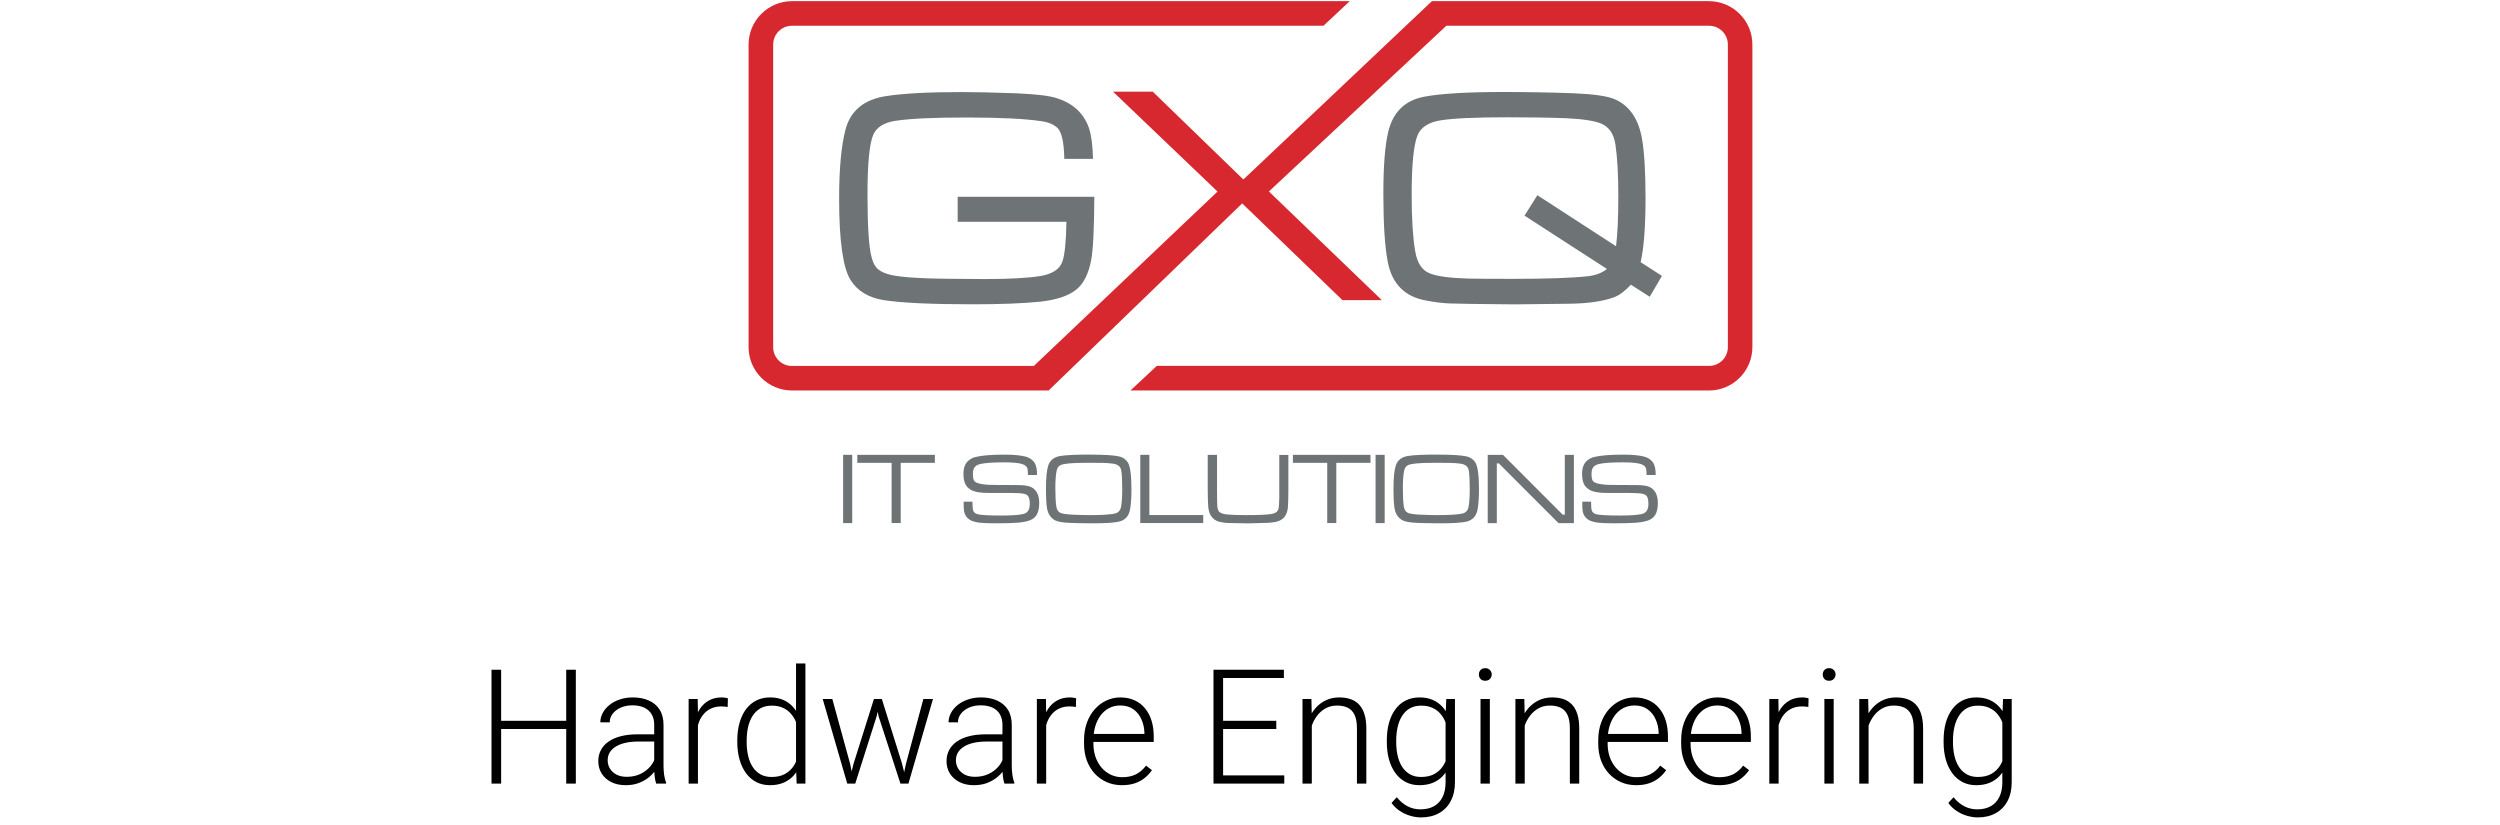 <svg width="309" height="102" viewBox="0 0 309 102" fill="none" xmlns="http://www.w3.org/2000/svg">
<path d="M211.232 0.144H176.981L153.679 22.186L142.483 11.332H137.571L150.486 23.676L127.78 45.233H97.888C96.603 45.233 95.564 44.195 95.564 42.909V5.508C95.564 4.223 96.603 3.184 97.888 3.184H163.58L166.832 0.144H97.888C94.934 0.144 92.524 2.554 92.524 5.508V42.901C92.524 45.863 94.934 48.264 97.888 48.264H129.61L153.534 25.141L165.921 37.094H170.791L156.837 23.668L178.769 3.184H211.24C212.526 3.184 213.564 4.223 213.564 5.508V42.901C213.564 44.186 212.526 45.225 211.24 45.225H142.977L139.725 48.264H211.232C214.194 48.264 216.595 45.855 216.595 42.901V5.508C216.595 2.545 214.186 0.144 211.232 0.144Z" fill="#D7282F"/>
<path d="M104.21 56.218H105.334V64.656H104.21V56.218Z" fill="#6E7375"/>
<path d="M105.963 56.218H115.549V57.206H111.327V64.647H110.203V57.206H105.963V56.218Z" fill="#6E7375"/>
<path d="M119.109 62.008H120.198C120.198 62.093 120.198 62.152 120.198 62.195C120.198 62.689 120.241 63.012 120.3 63.148C120.386 63.336 120.547 63.472 120.803 63.549C121.152 63.659 122.139 63.719 123.766 63.719C125.026 63.719 125.92 63.659 126.473 63.532C127.009 63.412 127.282 62.995 127.282 62.28C127.282 61.871 127.222 61.573 127.111 61.378C127.001 61.19 126.796 61.071 126.498 61.02C126.175 60.961 125.63 60.935 124.864 60.926H122.131C121.143 60.926 120.428 60.799 120.002 60.543C119.628 60.322 119.381 60.041 119.253 59.683C119.134 59.351 119.083 58.977 119.083 58.568C119.083 57.81 119.296 57.257 119.722 56.916C119.985 56.695 120.283 56.55 120.615 56.474C121.416 56.286 122.582 56.193 124.123 56.193C125.307 56.193 126.201 56.278 126.805 56.448C127.197 56.559 127.52 56.763 127.776 57.061C127.997 57.325 128.125 57.734 128.167 58.296C128.167 58.381 128.167 58.517 128.176 58.713H127.052V58.585C127.052 58.194 127.009 57.921 126.941 57.785C126.813 57.546 126.533 57.385 126.098 57.291C125.605 57.189 124.923 57.146 124.055 57.146C122.727 57.146 121.748 57.214 121.126 57.359C120.735 57.453 120.471 57.649 120.352 57.947C120.283 58.108 120.249 58.321 120.249 58.577C120.249 58.96 120.3 59.241 120.394 59.411C120.564 59.692 121.152 59.862 122.148 59.922C122.42 59.939 123.663 59.947 125.877 59.956C126.686 59.956 127.256 60.066 127.58 60.271C128.159 60.628 128.448 61.267 128.448 62.186C128.448 62.799 128.337 63.285 128.125 63.642C127.954 63.932 127.682 64.145 127.324 64.298C126.967 64.443 126.456 64.545 125.792 64.604C125.187 64.655 124.276 64.681 123.059 64.681C122.156 64.681 121.492 64.655 121.067 64.604C120.479 64.528 120.045 64.391 119.764 64.179C119.432 63.932 119.228 63.6 119.16 63.191C119.126 62.987 119.109 62.714 119.109 62.391C119.109 62.365 119.109 62.237 119.109 62.016V62.008Z" fill="#6E7375"/>
<path d="M134.817 56.193C136.52 56.193 137.686 56.269 138.325 56.414C138.793 56.525 139.151 56.772 139.398 57.155C139.696 57.632 139.849 58.738 139.849 60.467C139.849 61.514 139.789 62.348 139.678 62.961C139.525 63.795 139.066 64.298 138.291 64.477C137.669 64.613 136.639 64.681 135.192 64.681C134.017 64.681 133.038 64.664 132.263 64.63C131.386 64.596 130.782 64.494 130.45 64.332C129.896 64.059 129.556 63.566 129.419 62.867C129.326 62.382 129.283 61.556 129.283 60.398C129.283 59.062 129.377 58.108 129.564 57.538C129.786 56.874 130.288 56.474 131.088 56.355C131.837 56.235 133.072 56.184 134.817 56.184V56.193ZM134.17 57.206C132.995 57.206 132.127 57.257 131.582 57.351C131.258 57.402 131.02 57.495 130.884 57.623C130.739 57.751 130.645 57.964 130.586 58.253C130.492 58.73 130.441 59.419 130.441 60.313C130.441 61.343 130.484 62.11 130.56 62.604C130.62 62.995 130.782 63.251 131.046 63.378C131.284 63.498 131.761 63.566 132.476 63.608C133.251 63.642 134 63.668 134.732 63.668C136.086 63.668 137.073 63.608 137.695 63.498C138.18 63.412 138.47 63.131 138.563 62.638C138.657 62.11 138.708 61.395 138.708 60.484C138.708 59.377 138.665 58.594 138.589 58.142C138.504 57.683 138.18 57.41 137.627 57.316C137.227 57.257 136.784 57.223 136.299 57.214C135.643 57.206 134.936 57.197 134.179 57.197L134.17 57.206Z" fill="#6E7375"/>
<path d="M140.938 56.218H142.061V63.659H148.719V64.647H140.938V56.21V56.218Z" fill="#6E7375"/>
<path d="M149.299 56.218H150.423V60.365C150.423 61.761 150.44 62.561 150.482 62.766C150.533 63.021 150.619 63.2 150.738 63.293C150.908 63.429 151.163 63.523 151.496 63.566C152.1 63.634 152.926 63.668 153.99 63.668C155.514 63.668 156.57 63.625 157.132 63.532C157.625 63.455 157.915 63.251 158.009 62.936C158.068 62.706 158.111 62.238 158.119 61.548C158.119 61.471 158.119 61.08 158.119 60.373V56.227H159.243V60.373C159.243 61.565 159.218 62.34 159.183 62.706C159.09 63.736 158.579 64.341 157.642 64.511C157.319 64.57 157.012 64.604 156.731 64.621C156.451 64.638 155.633 64.664 154.271 64.69C152.866 64.672 152.015 64.647 151.725 64.638C151.436 64.63 151.121 64.579 150.797 64.511C150.244 64.392 149.835 64.085 149.571 63.574C149.444 63.319 149.367 62.978 149.333 62.553C149.307 62.238 149.282 61.514 149.273 60.382V56.235L149.299 56.218Z" fill="#6E7375"/>
<path d="M159.805 56.218H169.391V57.206H165.168V64.647H164.045V57.206H159.805V56.218Z" fill="#6E7375"/>
<path d="M170.021 56.218H171.145V64.656H170.021V56.218Z" fill="#6E7375"/>
<path d="M177.769 56.193C179.472 56.193 180.638 56.269 181.277 56.414C181.745 56.525 182.103 56.772 182.35 57.155C182.648 57.632 182.801 58.738 182.801 60.467C182.801 61.514 182.741 62.348 182.631 62.961C182.477 63.795 182.018 64.298 181.243 64.477C180.621 64.613 179.591 64.681 178.144 64.681C176.969 64.681 175.99 64.664 175.215 64.63C174.338 64.596 173.734 64.494 173.402 64.332C172.848 64.059 172.508 63.566 172.372 62.867C172.278 62.382 172.235 61.556 172.235 60.398C172.235 59.062 172.329 58.108 172.516 57.538C172.738 56.874 173.24 56.474 174.04 56.355C174.789 56.235 176.024 56.184 177.769 56.184V56.193ZM177.122 57.206C175.947 57.206 175.079 57.257 174.534 57.351C174.211 57.402 173.972 57.495 173.836 57.623C173.691 57.751 173.598 57.964 173.538 58.253C173.444 58.73 173.393 59.419 173.393 60.313C173.393 61.343 173.436 62.11 173.512 62.604C173.572 62.995 173.734 63.251 173.998 63.378C174.236 63.498 174.713 63.566 175.428 63.608C176.203 63.642 176.952 63.668 177.684 63.668C179.038 63.668 180.025 63.608 180.647 63.498C181.132 63.412 181.422 63.131 181.515 62.638C181.609 62.11 181.66 61.395 181.66 60.484C181.66 59.377 181.618 58.594 181.541 58.142C181.456 57.683 181.132 57.41 180.579 57.316C180.179 57.257 179.736 57.223 179.251 57.214C178.595 57.206 177.888 57.197 177.131 57.197L177.122 57.206Z" fill="#6E7375"/>
<path d="M183.89 56.218H185.763L193.153 63.617H193.409V56.218H194.533V64.656H192.625L185.253 57.274H185.006V64.656H183.882V56.218H183.89Z" fill="#6E7375"/>
<path d="M195.57 62.008H196.66C196.66 62.093 196.66 62.152 196.66 62.195C196.66 62.689 196.703 63.012 196.762 63.148C196.848 63.336 197.009 63.472 197.265 63.549C197.614 63.659 198.601 63.719 200.227 63.719C201.488 63.719 202.381 63.659 202.935 63.532C203.471 63.412 203.744 62.995 203.744 62.28C203.744 61.871 203.684 61.573 203.573 61.378C203.463 61.19 203.258 61.071 202.96 61.02C202.637 60.961 202.092 60.935 201.326 60.926H198.593C197.605 60.926 196.89 60.799 196.464 60.543C196.09 60.322 195.843 60.041 195.715 59.683C195.596 59.351 195.545 58.977 195.545 58.568C195.545 57.81 195.758 57.257 196.183 56.916C196.447 56.695 196.745 56.55 197.077 56.474C197.878 56.286 199.044 56.193 200.585 56.193C201.768 56.193 202.662 56.278 203.267 56.448C203.659 56.559 203.982 56.763 204.237 57.061C204.459 57.325 204.587 57.734 204.629 58.296C204.629 58.381 204.629 58.517 204.638 58.713H203.514V58.585C203.514 58.194 203.471 57.921 203.403 57.785C203.275 57.546 202.994 57.385 202.56 57.291C202.066 57.189 201.385 57.146 200.517 57.146C199.189 57.146 198.21 57.214 197.588 57.359C197.197 57.453 196.933 57.649 196.813 57.947C196.745 58.108 196.711 58.321 196.711 58.577C196.711 58.96 196.762 59.241 196.856 59.411C197.026 59.692 197.614 59.862 198.61 59.922C198.882 59.939 200.125 59.947 202.339 59.956C203.148 59.956 203.718 60.066 204.042 60.271C204.621 60.628 204.91 61.267 204.91 62.186C204.91 62.799 204.799 63.285 204.587 63.642C204.416 63.932 204.144 64.145 203.786 64.298C203.429 64.443 202.918 64.545 202.254 64.604C201.649 64.655 200.738 64.681 199.521 64.681C198.618 64.681 197.954 64.655 197.529 64.604C196.941 64.528 196.507 64.391 196.226 64.179C195.894 63.932 195.69 63.6 195.622 63.191C195.587 62.987 195.57 62.714 195.57 62.391C195.57 62.365 195.57 62.237 195.57 62.016V62.008Z" fill="#6E7375"/>
<path d="M118.359 24.327H135.259C135.234 28.367 135.106 30.986 134.859 32.201C134.536 33.872 133.923 35.07 133.029 35.793C132.058 36.569 130.577 37.068 128.593 37.284C126.516 37.499 123.749 37.611 120.284 37.611C115.107 37.611 111.421 37.439 109.224 37.094C107.334 36.793 105.972 35.957 105.129 34.613C104.184 33.097 103.716 29.737 103.716 24.525C103.716 20.924 103.971 18.098 104.491 16.065C105.095 13.696 106.772 12.3 109.514 11.878C111.625 11.551 114.741 11.379 118.862 11.379C120.573 11.379 122.838 11.43 125.656 11.534C128.074 11.637 129.742 11.835 130.662 12.145C132.654 12.791 133.957 14.015 134.587 15.798C134.885 16.668 135.055 17.943 135.098 19.64H131.547C131.513 17.616 131.232 16.341 130.713 15.824C130.27 15.393 129.615 15.109 128.729 14.98C126.737 14.678 123.647 14.523 119.441 14.523C115.235 14.523 112.536 14.661 110.697 14.928C109.258 15.143 108.347 15.72 107.939 16.651C107.462 17.745 107.223 20.209 107.223 24.043C107.223 27.876 107.385 30.521 107.717 31.744C107.871 32.356 108.083 32.812 108.356 33.114C108.637 33.416 109.054 33.657 109.624 33.846C110.697 34.217 113.26 34.423 117.329 34.458C119.883 34.484 121.322 34.492 121.637 34.492C124.77 34.492 127.095 34.363 128.602 34.113C130.057 33.872 130.96 33.286 131.3 32.356C131.598 31.555 131.769 29.901 131.811 27.411H118.368V24.353L118.359 24.327Z" fill="#6E7375"/>
<path d="M205.413 34.105L203.906 36.681L201.582 35.19C200.841 35.983 200.143 36.5 199.504 36.741C198.108 37.249 196.244 37.516 193.919 37.542L187.202 37.62C182.783 37.585 180.119 37.542 179.199 37.508C178.28 37.473 177.275 37.344 176.177 37.129C173.597 36.646 172.048 35.061 171.528 32.373C171.162 30.452 170.983 27.652 170.983 23.965C170.983 20.553 171.179 18.02 171.571 16.358C172.15 13.86 173.648 12.395 176.066 11.947C178.092 11.568 181.336 11.37 185.789 11.37C188.692 11.37 191.578 11.421 194.439 11.525C196.908 11.628 198.594 11.861 199.496 12.231C201.36 12.998 202.51 14.635 202.953 17.159C203.242 18.813 203.387 21.268 203.387 24.516C203.387 28.04 203.182 30.676 202.782 32.407L205.422 34.105H205.413ZM190.02 24.128L199.743 30.435C199.93 28.944 200.024 26.911 200.024 24.318C200.024 21.604 199.905 19.451 199.666 17.857C199.462 16.547 198.883 15.686 197.912 15.281C197.095 14.928 195.631 14.704 193.511 14.609C191.425 14.531 189.007 14.497 186.283 14.497C182.341 14.497 179.599 14.626 178.05 14.876C176.551 15.117 175.598 15.746 175.198 16.745C174.721 17.952 174.483 20.398 174.483 24.085C174.483 27.04 174.627 29.358 174.917 31.038C175.155 32.494 175.751 33.407 176.713 33.786C177.616 34.156 179.233 34.372 181.549 34.432C182.579 34.458 184.376 34.466 186.93 34.466C191.238 34.466 194.354 34.354 196.295 34.139C197.248 34.027 198.023 33.726 198.619 33.243L188.428 26.653L190.029 24.111L190.02 24.128Z" fill="#6E7375"/>
<path d="M70.216 89.092V90.107H61.66V89.092H70.216ZM61.941 82.779V96.856H60.751V82.779H61.941ZM71.173 82.779V96.856H69.984V82.779H71.173ZM80.861 94.98V89.585C80.861 89.089 80.758 88.66 80.551 88.299C80.345 87.939 80.042 87.661 79.643 87.468C79.243 87.275 78.75 87.178 78.163 87.178C77.622 87.178 77.139 87.275 76.713 87.468C76.294 87.655 75.962 87.909 75.717 88.232C75.479 88.548 75.36 88.899 75.36 89.286L74.2 89.276C74.2 88.883 74.296 88.502 74.49 88.135C74.683 87.768 74.957 87.439 75.311 87.149C75.666 86.859 76.088 86.63 76.578 86.463C77.074 86.288 77.619 86.201 78.212 86.201C78.959 86.201 79.617 86.327 80.184 86.579C80.758 86.83 81.206 87.207 81.528 87.71C81.85 88.212 82.011 88.844 82.011 89.605V94.661C82.011 95.022 82.037 95.396 82.089 95.782C82.147 96.169 82.227 96.488 82.33 96.74V96.856H81.102C81.025 96.624 80.964 96.334 80.919 95.986C80.88 95.631 80.861 95.296 80.861 94.98ZM81.131 90.765L81.151 91.654H78.879C78.286 91.654 77.754 91.709 77.284 91.819C76.82 91.922 76.426 92.076 76.104 92.283C75.782 92.482 75.534 92.724 75.36 93.008C75.192 93.291 75.108 93.614 75.108 93.975C75.108 94.348 75.202 94.69 75.389 94.999C75.582 95.309 75.853 95.557 76.201 95.744C76.555 95.924 76.974 96.014 77.458 96.014C78.102 96.014 78.669 95.895 79.159 95.657C79.655 95.418 80.065 95.106 80.387 94.719C80.709 94.332 80.925 93.91 81.035 93.453L81.537 94.12C81.454 94.442 81.299 94.774 81.073 95.115C80.854 95.451 80.567 95.766 80.213 96.063C79.859 96.353 79.439 96.591 78.956 96.778C78.479 96.959 77.938 97.049 77.332 97.049C76.649 97.049 76.052 96.92 75.543 96.662C75.041 96.404 74.647 96.053 74.364 95.608C74.087 95.157 73.948 94.648 73.948 94.081C73.948 93.565 74.058 93.104 74.277 92.698C74.496 92.286 74.812 91.938 75.224 91.654C75.643 91.364 76.146 91.145 76.733 90.997C77.326 90.842 77.989 90.765 78.724 90.765H81.131ZM86.265 88.125V96.856H85.115V86.395H86.236L86.265 88.125ZM89.968 86.317L89.939 87.381C89.81 87.362 89.684 87.346 89.562 87.333C89.439 87.32 89.307 87.313 89.165 87.313C88.663 87.313 88.221 87.407 87.841 87.594C87.467 87.774 87.151 88.029 86.894 88.357C86.636 88.68 86.439 89.06 86.304 89.498C86.168 89.93 86.091 90.394 86.072 90.891L85.646 91.055C85.646 90.372 85.717 89.737 85.859 89.15C86.001 88.564 86.217 88.051 86.507 87.613C86.803 87.168 87.174 86.823 87.619 86.579C88.07 86.327 88.598 86.201 89.204 86.201C89.352 86.201 89.497 86.214 89.639 86.24C89.787 86.26 89.897 86.285 89.968 86.317ZM98.389 94.825V82.006H99.549V96.856H98.466L98.389 94.825ZM91.128 91.732V91.528C91.128 90.716 91.222 89.985 91.409 89.334C91.595 88.677 91.863 88.116 92.211 87.652C92.565 87.181 92.991 86.823 93.487 86.579C93.983 86.327 94.544 86.201 95.169 86.201C95.782 86.201 96.323 86.301 96.793 86.501C97.264 86.701 97.667 86.988 98.002 87.362C98.344 87.736 98.618 88.18 98.824 88.696C99.037 89.211 99.191 89.785 99.288 90.417V92.998C99.21 93.591 99.069 94.136 98.862 94.632C98.656 95.122 98.382 95.55 98.041 95.918C97.699 96.279 97.287 96.559 96.803 96.759C96.326 96.952 95.775 97.049 95.15 97.049C94.531 97.049 93.974 96.92 93.477 96.662C92.981 96.404 92.559 96.04 92.211 95.57C91.863 95.093 91.595 94.529 91.409 93.878C91.222 93.227 91.128 92.511 91.128 91.732ZM92.288 91.528V91.732C92.288 92.344 92.35 92.911 92.472 93.433C92.594 93.955 92.781 94.41 93.033 94.796C93.284 95.183 93.603 95.486 93.99 95.705C94.376 95.924 94.834 96.034 95.363 96.034C96.026 96.034 96.584 95.908 97.035 95.657C97.486 95.399 97.847 95.061 98.118 94.642C98.389 94.216 98.585 93.752 98.708 93.249V90.243C98.63 89.901 98.518 89.553 98.369 89.199C98.221 88.844 98.018 88.519 97.76 88.222C97.509 87.919 97.187 87.677 96.793 87.497C96.407 87.31 95.936 87.217 95.382 87.217C94.847 87.217 94.386 87.326 93.999 87.545C93.613 87.764 93.29 88.071 93.033 88.464C92.781 88.85 92.594 89.305 92.472 89.827C92.35 90.349 92.288 90.916 92.288 91.528ZM105.495 94.41L108.018 86.395H108.83L108.347 88.551L105.707 96.856H104.895L105.495 94.41ZM102.875 86.395L105.089 94.458L105.562 96.856H104.721L101.686 86.395H102.875ZM111.972 94.429L114.128 86.395H115.317L112.282 96.856H111.45L111.972 94.429ZM108.995 86.395L111.479 94.342L112.108 96.856H111.295L108.598 88.541L108.144 86.395H108.995ZM123.903 94.98V89.585C123.903 89.089 123.799 88.66 123.593 88.299C123.387 87.939 123.084 87.661 122.684 87.468C122.285 87.275 121.792 87.178 121.205 87.178C120.664 87.178 120.18 87.275 119.755 87.468C119.336 87.655 119.004 87.909 118.759 88.232C118.521 88.548 118.401 88.899 118.401 89.286L117.241 89.276C117.241 88.883 117.338 88.502 117.531 88.135C117.725 87.768 117.999 87.439 118.353 87.149C118.708 86.859 119.13 86.63 119.62 86.463C120.116 86.288 120.661 86.201 121.253 86.201C122.001 86.201 122.659 86.327 123.226 86.579C123.799 86.83 124.247 87.207 124.57 87.71C124.892 88.212 125.053 88.844 125.053 89.605V94.661C125.053 95.022 125.079 95.396 125.13 95.782C125.188 96.169 125.269 96.488 125.372 96.74V96.856H124.144C124.067 96.624 124.006 96.334 123.961 95.986C123.922 95.631 123.903 95.296 123.903 94.98ZM124.173 90.765L124.193 91.654H121.921C121.328 91.654 120.796 91.709 120.325 91.819C119.861 91.922 119.468 92.076 119.146 92.283C118.824 92.482 118.575 92.724 118.401 93.008C118.234 93.291 118.15 93.614 118.15 93.975C118.15 94.348 118.244 94.69 118.43 94.999C118.624 95.309 118.895 95.557 119.243 95.744C119.597 95.924 120.016 96.014 120.499 96.014C121.144 96.014 121.711 95.895 122.201 95.657C122.697 95.418 123.107 95.106 123.429 94.719C123.751 94.332 123.967 93.91 124.077 93.453L124.579 94.12C124.495 94.442 124.341 94.774 124.115 95.115C123.896 95.451 123.609 95.766 123.255 96.063C122.9 96.353 122.481 96.591 121.998 96.778C121.521 96.959 120.98 97.049 120.374 97.049C119.691 97.049 119.094 96.92 118.585 96.662C118.082 96.404 117.689 96.053 117.406 95.608C117.128 95.157 116.99 94.648 116.99 94.081C116.99 93.565 117.099 93.104 117.319 92.698C117.538 92.286 117.854 91.938 118.266 91.654C118.685 91.364 119.188 91.145 119.774 90.997C120.367 90.842 121.031 90.765 121.766 90.765H124.173ZM129.307 88.125V96.856H128.156V86.395H129.278L129.307 88.125ZM133.01 86.317L132.981 87.381C132.852 87.362 132.726 87.346 132.604 87.333C132.481 87.32 132.349 87.313 132.207 87.313C131.705 87.313 131.263 87.407 130.883 87.594C130.509 87.774 130.193 88.029 129.935 88.357C129.678 88.68 129.481 89.06 129.346 89.498C129.21 89.93 129.133 90.394 129.114 90.891L128.688 91.055C128.688 90.372 128.759 89.737 128.901 89.15C129.043 88.564 129.259 88.051 129.549 87.613C129.845 87.168 130.216 86.823 130.66 86.579C131.112 86.327 131.64 86.201 132.246 86.201C132.394 86.201 132.539 86.214 132.681 86.24C132.829 86.26 132.939 86.285 133.01 86.317ZM138.675 97.049C137.992 97.049 137.364 96.923 136.79 96.672C136.223 96.421 135.726 96.066 135.301 95.608C134.882 95.151 134.557 94.609 134.325 93.984C134.099 93.353 133.986 92.663 133.986 91.915V91.499C133.986 90.694 134.105 89.966 134.344 89.315C134.582 88.664 134.911 88.106 135.33 87.642C135.749 87.178 136.226 86.823 136.761 86.579C137.302 86.327 137.87 86.201 138.462 86.201C139.126 86.201 139.716 86.321 140.232 86.559C140.747 86.791 141.179 87.123 141.527 87.555C141.882 87.98 142.149 88.486 142.33 89.073C142.51 89.653 142.6 90.294 142.6 90.997V91.703H134.682V90.716H141.45V90.581C141.437 89.995 141.318 89.447 141.092 88.938C140.873 88.422 140.544 88.003 140.106 87.681C139.668 87.358 139.12 87.197 138.462 87.197C137.973 87.197 137.521 87.3 137.109 87.507C136.703 87.713 136.352 88.009 136.055 88.396C135.765 88.776 135.54 89.231 135.378 89.759C135.224 90.281 135.146 90.861 135.146 91.499V91.915C135.146 92.495 135.23 93.037 135.398 93.54C135.572 94.036 135.817 94.474 136.132 94.854C136.455 95.235 136.835 95.531 137.273 95.744C137.712 95.957 138.195 96.063 138.724 96.063C139.342 96.063 139.89 95.95 140.367 95.724C140.844 95.492 141.273 95.128 141.653 94.632L142.378 95.193C142.152 95.528 141.869 95.837 141.527 96.121C141.192 96.404 140.789 96.63 140.319 96.798C139.848 96.965 139.3 97.049 138.675 97.049ZM158.736 95.841V96.856H150.818V95.841H158.736ZM151.176 82.779V96.856H149.987V82.779H151.176ZM157.75 89.092V90.107H150.818V89.092H157.75ZM158.688 82.779V83.804H150.818V82.779H158.688ZM162.139 88.628V96.856H160.989V86.395H162.091L162.139 88.628ZM161.878 90.978L161.366 90.687C161.405 90.069 161.53 89.489 161.743 88.947C161.956 88.406 162.242 87.929 162.603 87.516C162.971 87.104 163.399 86.782 163.889 86.549C164.386 86.317 164.933 86.201 165.533 86.201C166.055 86.201 166.522 86.272 166.935 86.414C167.347 86.556 167.698 86.782 167.988 87.091C168.278 87.4 168.498 87.797 168.646 88.28C168.801 88.763 168.878 89.353 168.878 90.049V96.856H167.718V90.04C167.718 89.318 167.618 88.754 167.418 88.348C167.218 87.935 166.935 87.642 166.567 87.468C166.2 87.294 165.765 87.207 165.262 87.207C164.708 87.207 164.221 87.329 163.802 87.574C163.39 87.813 163.042 88.125 162.758 88.512C162.481 88.892 162.268 89.302 162.12 89.74C161.972 90.172 161.891 90.584 161.878 90.978ZM178.759 86.395H179.832V96.672C179.832 97.581 179.658 98.361 179.31 99.011C178.968 99.662 178.481 100.162 177.85 100.51C177.225 100.858 176.487 101.032 175.636 101.032C175.204 101.032 174.759 100.964 174.302 100.829C173.85 100.7 173.422 100.5 173.016 100.23C172.616 99.966 172.275 99.637 171.991 99.244L172.639 98.538C173.064 99.053 173.519 99.43 174.002 99.669C174.485 99.914 175.007 100.036 175.568 100.036C176.232 100.036 176.793 99.904 177.25 99.64C177.714 99.376 178.066 98.995 178.304 98.499C178.549 98.003 178.672 97.407 178.672 96.711V88.696L178.759 86.395ZM171.411 91.732V91.528C171.411 90.716 171.501 89.985 171.682 89.334C171.869 88.677 172.136 88.116 172.484 87.652C172.832 87.181 173.254 86.823 173.751 86.579C174.253 86.327 174.82 86.201 175.452 86.201C176.058 86.201 176.596 86.301 177.067 86.501C177.537 86.701 177.943 86.988 178.285 87.362C178.626 87.736 178.9 88.18 179.107 88.696C179.319 89.211 179.474 89.785 179.571 90.417V92.998C179.493 93.591 179.352 94.136 179.145 94.632C178.939 95.122 178.665 95.55 178.324 95.918C177.982 96.279 177.569 96.559 177.086 96.759C176.609 96.952 176.058 97.049 175.433 97.049C174.808 97.049 174.247 96.92 173.751 96.662C173.254 96.404 172.832 96.04 172.484 95.57C172.136 95.093 171.869 94.529 171.682 93.878C171.501 93.227 171.411 92.511 171.411 91.732ZM172.571 91.528V91.732C172.571 92.344 172.632 92.911 172.755 93.433C172.877 93.955 173.064 94.41 173.316 94.796C173.567 95.183 173.886 95.486 174.273 95.705C174.659 95.924 175.114 96.034 175.636 96.034C176.3 96.034 176.857 95.908 177.308 95.657C177.76 95.399 178.117 95.061 178.382 94.642C178.646 94.216 178.839 93.752 178.962 93.249V90.243C178.891 89.901 178.781 89.553 178.633 89.199C178.491 88.844 178.291 88.519 178.033 88.222C177.782 87.919 177.46 87.677 177.067 87.497C176.68 87.31 176.209 87.217 175.655 87.217C175.127 87.217 174.666 87.326 174.273 87.545C173.886 87.764 173.567 88.071 173.316 88.464C173.064 88.85 172.877 89.305 172.755 89.827C172.632 90.349 172.571 90.916 172.571 91.528ZM184.144 86.395V96.856H182.993V86.395H184.144ZM182.79 83.369C182.79 83.15 182.858 82.966 182.993 82.818C183.135 82.663 183.328 82.586 183.573 82.586C183.818 82.586 184.012 82.663 184.153 82.818C184.302 82.966 184.376 83.15 184.376 83.369C184.376 83.582 184.302 83.765 184.153 83.92C184.012 84.068 183.818 84.142 183.573 84.142C183.328 84.142 183.135 84.068 182.993 83.92C182.858 83.765 182.79 83.582 182.79 83.369ZM188.456 88.628V96.856H187.305V86.395H188.407L188.456 88.628ZM188.195 90.978L187.682 90.687C187.721 90.069 187.846 89.489 188.059 88.947C188.272 88.406 188.559 87.929 188.92 87.516C189.287 87.104 189.716 86.782 190.205 86.549C190.702 86.317 191.25 86.201 191.849 86.201C192.371 86.201 192.838 86.272 193.251 86.414C193.663 86.556 194.015 86.782 194.305 87.091C194.595 87.4 194.814 87.797 194.962 88.28C195.117 88.763 195.194 89.353 195.194 90.049V96.856H194.034V90.04C194.034 89.318 193.934 88.754 193.734 88.348C193.534 87.935 193.251 87.642 192.883 87.468C192.516 87.294 192.081 87.207 191.578 87.207C191.024 87.207 190.537 87.329 190.118 87.574C189.706 87.813 189.358 88.125 189.074 88.512C188.797 88.892 188.584 89.302 188.436 89.74C188.288 90.172 188.207 90.584 188.195 90.978ZM202.232 97.049C201.549 97.049 200.921 96.923 200.347 96.672C199.78 96.421 199.284 96.066 198.858 95.608C198.439 95.151 198.114 94.609 197.882 93.984C197.656 93.353 197.543 92.663 197.543 91.915V91.499C197.543 90.694 197.663 89.966 197.901 89.315C198.14 88.664 198.468 88.106 198.887 87.642C199.306 87.178 199.783 86.823 200.318 86.579C200.86 86.327 201.427 86.201 202.02 86.201C202.684 86.201 203.273 86.321 203.789 86.559C204.305 86.791 204.736 87.123 205.084 87.555C205.439 87.98 205.706 88.486 205.887 89.073C206.067 89.653 206.158 90.294 206.158 90.997V91.703H198.24V90.716H205.007V90.581C204.994 89.995 204.875 89.447 204.649 88.938C204.43 88.422 204.102 88.003 203.663 87.681C203.225 87.358 202.677 87.197 202.02 87.197C201.53 87.197 201.079 87.3 200.666 87.507C200.26 87.713 199.909 88.009 199.612 88.396C199.322 88.776 199.097 89.231 198.936 89.759C198.781 90.281 198.704 90.861 198.704 91.499V91.915C198.704 92.495 198.787 93.037 198.955 93.54C199.129 94.036 199.374 94.474 199.69 94.854C200.012 95.235 200.392 95.531 200.831 95.744C201.269 95.957 201.752 96.063 202.281 96.063C202.899 96.063 203.447 95.95 203.924 95.724C204.401 95.492 204.83 95.128 205.21 94.632L205.935 95.193C205.71 95.528 205.426 95.837 205.084 96.121C204.749 96.404 204.346 96.63 203.876 96.798C203.405 96.965 202.858 97.049 202.232 97.049ZM212.48 97.049C211.797 97.049 211.169 96.923 210.595 96.672C210.028 96.421 209.532 96.066 209.106 95.608C208.687 95.151 208.362 94.609 208.13 93.984C207.904 93.353 207.791 92.663 207.791 91.915V91.499C207.791 90.694 207.911 89.966 208.149 89.315C208.388 88.664 208.716 88.106 209.135 87.642C209.554 87.178 210.031 86.823 210.566 86.579C211.108 86.327 211.675 86.201 212.268 86.201C212.932 86.201 213.521 86.321 214.037 86.559C214.553 86.791 214.984 87.123 215.333 87.555C215.687 87.98 215.954 88.486 216.135 89.073C216.315 89.653 216.406 90.294 216.406 90.997V91.703H208.488V90.716H215.255V90.581C215.242 89.995 215.123 89.447 214.897 88.938C214.678 88.422 214.35 88.003 213.911 87.681C213.473 87.358 212.925 87.197 212.268 87.197C211.778 87.197 211.327 87.3 210.914 87.507C210.508 87.713 210.157 88.009 209.86 88.396C209.57 88.776 209.345 89.231 209.184 89.759C209.029 90.281 208.952 90.861 208.952 91.499V91.915C208.952 92.495 209.035 93.037 209.203 93.54C209.377 94.036 209.622 94.474 209.938 94.854C210.26 95.235 210.64 95.531 211.079 95.744C211.517 95.957 212 96.063 212.529 96.063C213.148 96.063 213.695 95.95 214.172 95.724C214.649 95.492 215.078 95.128 215.458 94.632L216.183 95.193C215.958 95.528 215.674 95.837 215.333 96.121C214.997 96.404 214.595 96.63 214.124 96.798C213.654 96.965 213.106 97.049 212.48 97.049ZM219.838 88.125V96.856H218.687V86.395H219.809L219.838 88.125ZM223.541 86.317L223.512 87.381C223.383 87.362 223.257 87.346 223.135 87.333C223.012 87.32 222.88 87.313 222.738 87.313C222.235 87.313 221.794 87.407 221.414 87.594C221.04 87.774 220.724 88.029 220.466 88.357C220.208 88.68 220.012 89.06 219.876 89.498C219.741 89.93 219.664 90.394 219.644 90.891L219.219 91.055C219.219 90.372 219.29 89.737 219.432 89.15C219.574 88.564 219.789 88.051 220.079 87.613C220.376 87.168 220.747 86.823 221.191 86.579C221.642 86.327 222.171 86.201 222.777 86.201C222.925 86.201 223.07 86.214 223.212 86.24C223.36 86.26 223.47 86.285 223.541 86.317ZM226.644 86.395V96.856H225.494V86.395H226.644ZM225.291 83.369C225.291 83.15 225.358 82.966 225.494 82.818C225.635 82.663 225.829 82.586 226.074 82.586C226.319 82.586 226.512 82.663 226.654 82.818C226.802 82.966 226.876 83.15 226.876 83.369C226.876 83.582 226.802 83.765 226.654 83.92C226.512 84.068 226.319 84.142 226.074 84.142C225.829 84.142 225.635 84.068 225.494 83.92C225.358 83.765 225.291 83.582 225.291 83.369ZM230.956 88.628V96.856H229.805V86.395H230.908L230.956 88.628ZM230.695 90.978L230.183 90.687C230.221 90.069 230.347 89.489 230.56 88.947C230.772 88.406 231.059 87.929 231.42 87.516C231.787 87.104 232.216 86.782 232.706 86.549C233.202 86.317 233.75 86.201 234.349 86.201C234.871 86.201 235.339 86.272 235.751 86.414C236.164 86.556 236.515 86.782 236.805 87.091C237.095 87.4 237.314 87.797 237.462 88.28C237.617 88.763 237.695 89.353 237.695 90.049V96.856H236.534V90.04C236.534 89.318 236.434 88.754 236.235 88.348C236.035 87.935 235.751 87.642 235.384 87.468C235.016 87.294 234.581 87.207 234.079 87.207C233.524 87.207 233.038 87.329 232.619 87.574C232.206 87.813 231.858 88.125 231.575 88.512C231.298 88.892 231.085 89.302 230.937 89.74C230.788 90.172 230.708 90.584 230.695 90.978ZM247.575 86.395H248.648V96.672C248.648 97.581 248.474 98.361 248.126 99.011C247.785 99.662 247.298 100.162 246.666 100.51C246.041 100.858 245.303 101.032 244.452 101.032C244.021 101.032 243.576 100.964 243.118 100.829C242.667 100.7 242.238 100.5 241.832 100.23C241.433 99.966 241.091 99.637 240.808 99.244L241.455 98.538C241.881 99.053 242.335 99.43 242.819 99.669C243.302 99.914 243.824 100.036 244.385 100.036C245.049 100.036 245.609 99.904 246.067 99.64C246.531 99.376 246.882 98.995 247.121 98.499C247.366 98.003 247.488 97.407 247.488 96.711V88.696L247.575 86.395ZM240.228 91.732V91.528C240.228 90.716 240.318 89.985 240.498 89.334C240.685 88.677 240.953 88.116 241.301 87.652C241.649 87.181 242.071 86.823 242.567 86.579C243.07 86.327 243.637 86.201 244.269 86.201C244.875 86.201 245.413 86.301 245.883 86.501C246.354 86.701 246.76 86.988 247.101 87.362C247.443 87.736 247.717 88.18 247.923 88.696C248.136 89.211 248.291 89.785 248.387 90.417V92.998C248.31 93.591 248.168 94.136 247.962 94.632C247.756 95.122 247.482 95.55 247.14 95.918C246.799 96.279 246.386 96.559 245.903 96.759C245.426 96.952 244.875 97.049 244.249 97.049C243.624 97.049 243.063 96.92 242.567 96.662C242.071 96.404 241.649 96.04 241.301 95.57C240.953 95.093 240.685 94.529 240.498 93.878C240.318 93.227 240.228 92.511 240.228 91.732ZM241.388 91.528V91.732C241.388 92.344 241.449 92.911 241.571 93.433C241.694 93.955 241.881 94.41 242.132 94.796C242.383 95.183 242.703 95.486 243.089 95.705C243.476 95.924 243.93 96.034 244.452 96.034C245.116 96.034 245.674 95.908 246.125 95.657C246.576 95.399 246.934 95.061 247.198 94.642C247.462 94.216 247.656 93.752 247.778 93.249V90.243C247.707 89.901 247.598 89.553 247.45 89.199C247.308 88.844 247.108 88.519 246.85 88.222C246.599 87.919 246.276 87.677 245.883 87.497C245.497 87.31 245.026 87.217 244.472 87.217C243.943 87.217 243.482 87.326 243.089 87.545C242.703 87.764 242.383 88.071 242.132 88.464C241.881 88.85 241.694 89.305 241.571 89.827C241.449 90.349 241.388 90.916 241.388 91.528Z" fill="black"/>
</svg>
